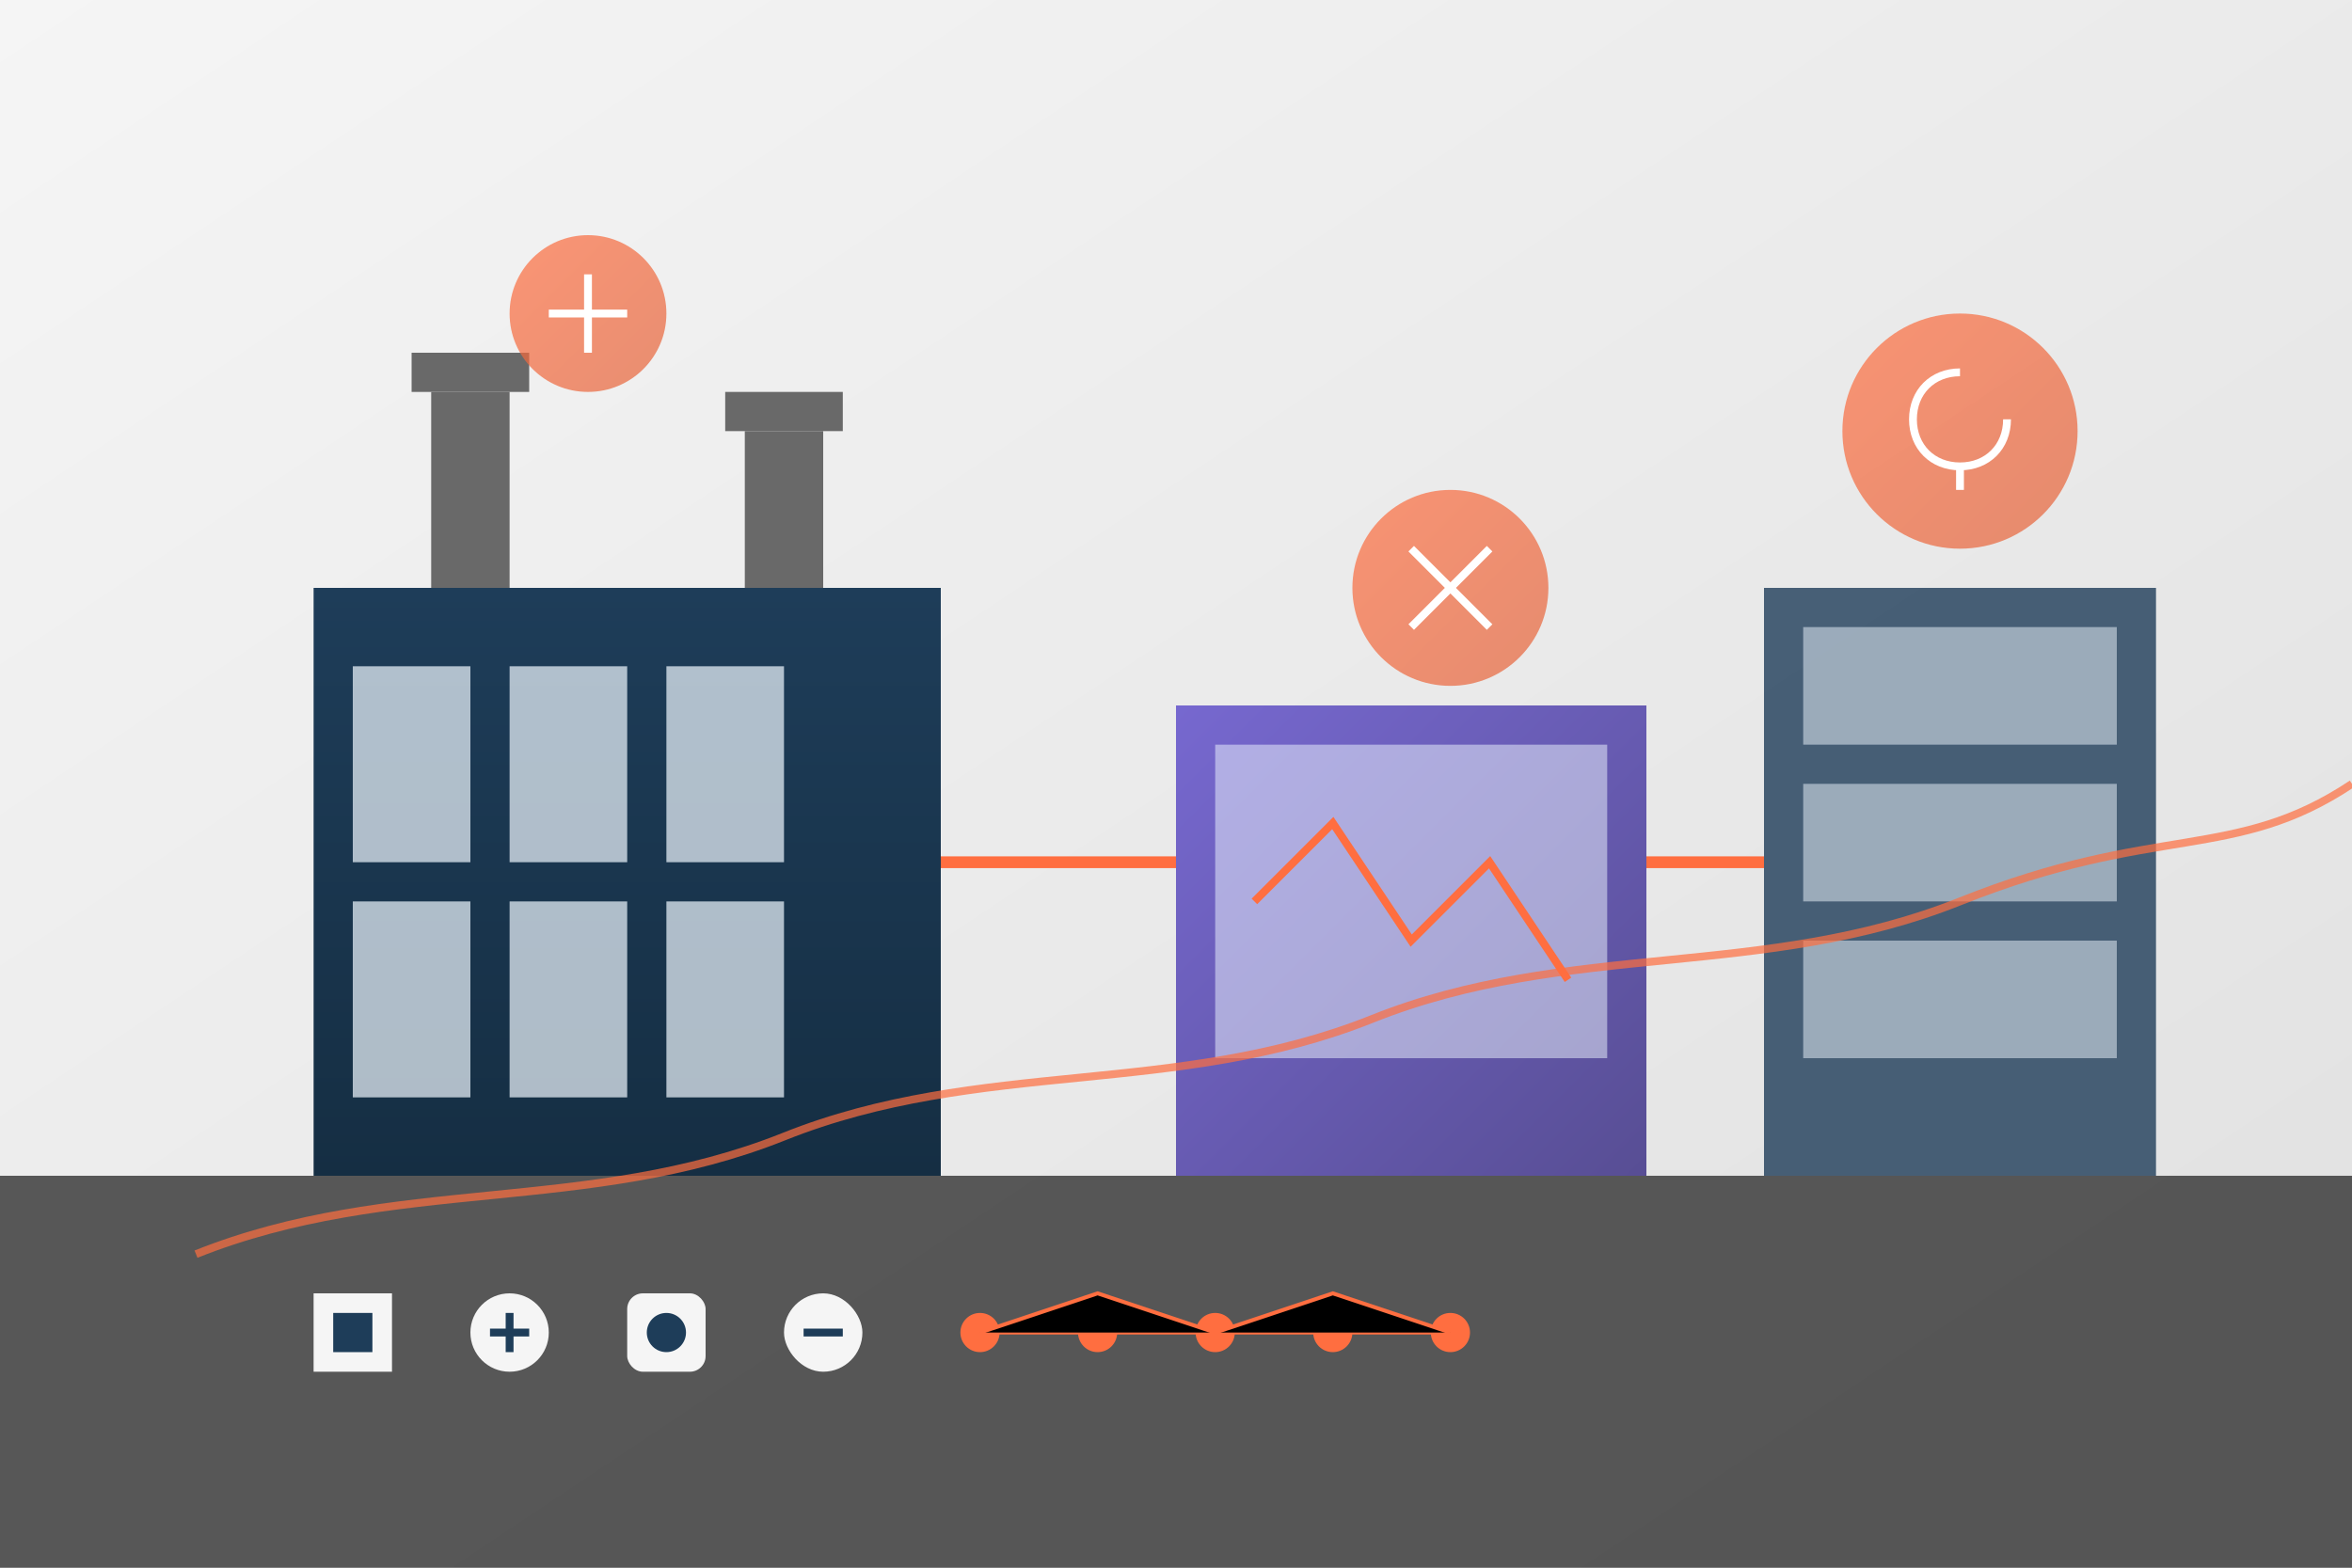 <svg xmlns="http://www.w3.org/2000/svg" viewBox="0 0 600 400" width="600" height="400">
  <rect x="0" y="0" width="600" height="400" fill="#808080" stroke="none"/>
  <defs>
    <linearGradient id="bgGrad" x1="0%" y1="0%" x2="100%" y2="100%">
      <stop offset="0%" stop-color="#f5f5f5" />
      <stop offset="100%" stop-color="#e0e0e0" />
    </linearGradient>
    <linearGradient id="blueGrad" x1="0%" y1="0%" x2="0%" y2="100%">
      <stop offset="0%" stop-color="#1e3d59" />
      <stop offset="100%" stop-color="#152e43" />
    </linearGradient>
    <linearGradient id="accentGrad" x1="0%" y1="0%" x2="100%" y2="100%">
      <stop offset="0%" stop-color="#ff6e40" />
      <stop offset="100%" stop-color="#e4633a" />
    </linearGradient>
    <linearGradient id="purpleGrad" x1="0%" y1="0%" x2="100%" y2="100%">
      <stop offset="0%" stop-color="#6a5acd" />
      <stop offset="100%" stop-color="#483d8b" />
    </linearGradient>
  </defs>
  
  <!-- Background -->
  <rect x="0" y="0" width="600" height="400" fill="url(#bgGrad)" />
  
  <!-- Cityscape Base -->
  <rect x="0" y="300" width="600" height="100" fill="#333" opacity="0.8" />
  
  <!-- Creative Hub Building (Transformed Factory) -->
  <rect x="80" y="150" width="160" height="150" fill="url(#blueGrad)" />
  <rect x="90" y="170" width="30" height="50" fill="#f0f8ff" opacity="0.7" />
  <rect x="130" y="170" width="30" height="50" fill="#f0f8ff" opacity="0.7" />
  <rect x="170" y="170" width="30" height="50" fill="#f0f8ff" opacity="0.7" />
  <rect x="90" y="230" width="30" height="50" fill="#f0f8ff" opacity="0.7" />
  <rect x="130" y="230" width="30" height="50" fill="#f0f8ff" opacity="0.7" />
  <rect x="170" y="230" width="30" height="50" fill="#f0f8ff" opacity="0.7" />
  
  <!-- Old Industrial Elements -->
  <rect x="110" y="100" width="20" height="50" fill="#696969" />
  <rect x="105" y="90" width="30" height="10" fill="#696969" />
  <rect x="190" y="110" width="20" height="40" fill="#696969" />
  <rect x="185" y="100" width="30" height="10" fill="#696969" />
  
  <!-- Art Gallery / Exhibition Space -->
  <rect x="300" y="180" width="120" height="120" fill="url(#purpleGrad)" opacity="0.9" />
  <rect x="310" y="190" width="100" height="80" fill="#f0f8ff" opacity="0.5" />
  <path d="M320,230 L340,210 L360,240 L380,220 L400,250" stroke="#ff6e40" stroke-width="2" fill="none" />
  
  <!-- Technology Startup Offices -->
  <rect x="450" y="150" width="100" height="150" fill="#1e3d59" opacity="0.8" />
  <rect x="460" y="160" width="80" height="30" fill="#f0f8ff" opacity="0.5" />
  <rect x="460" y="200" width="80" height="30" fill="#f0f8ff" opacity="0.5" />
  <rect x="460" y="240" width="80" height="30" fill="#f0f8ff" opacity="0.5" />
  
  <!-- Creative Industry Connections -->
  <path d="M240,220 L300,220" stroke="#ff6e40" stroke-width="3" />
  <path d="M420,220 L450,220" stroke="#ff6e40" stroke-width="3" />
  
  <!-- Creative Economy Symbols -->
  <circle cx="150" cy="80" r="20" fill="url(#accentGrad)" opacity="0.7" />
  <path d="M150,70 L150,90 M140,80 L160,80" stroke="#fff" stroke-width="2" />
  
  <circle cx="370" cy="150" r="25" fill="url(#accentGrad)" opacity="0.7" />
  <path d="M360,140 L380,160 M360,160 L380,140" stroke="#fff" stroke-width="2" />
  
  <circle cx="500" cy="110" r="30" fill="url(#accentGrad)" opacity="0.7" />
  <path d="M500,95 C493,95 488,100 488,107 C488,114 493,119 500,119 C507,119 512,114 512,107" stroke="#fff" stroke-width="2" fill="none" />
  <line x1="500" y1="119" x2="500" y2="125" stroke="#fff" stroke-width="2" />
  
  <!-- Creative Flow Network -->
  <path d="M50,320 C100,300 150,310 200,290 C250,270 300,280 350,260 C400,240 450,250 500,230 C550,210 570,220 600,200" stroke="#ff6e40" stroke-width="2" fill="none" opacity="0.7" />
  
  <!-- Cultural/Digital Icons -->
  <rect x="80" y="330" width="20" height="20" fill="#f5f5f5" />
  <rect x="85" y="335" width="10" height="10" fill="#1e3d59" />
  
  <circle cx="130" cy="340" r="10" fill="#f5f5f5" />
  <path d="M125,340 L135,340 M130,335 L130,345" stroke="#1e3d59" stroke-width="2" />
  
  <rect x="160" y="330" width="20" height="20" rx="4" ry="4" fill="#f5f5f5" />
  <circle cx="170" cy="340" r="5" fill="#1e3d59" />
  
  <rect x="200" y="330" width="20" height="20" rx="10" ry="10" fill="#f5f5f5" />
  <path d="M205,340 L215,340" stroke="#1e3d59" stroke-width="2" />
  
  <!-- Networking Dots -->
  <circle cx="250" cy="340" r="5" fill="#ff6e40" />
  <circle cx="280" cy="340" r="5" fill="#ff6e40" />
  <circle cx="310" cy="340" r="5" fill="#ff6e40" />
  <circle cx="340" cy="340" r="5" fill="#ff6e40" />
  <circle cx="370" cy="340" r="5" fill="#ff6e40" />
  
  <path d="M250,340 L280,340 L310,340 L340,340 L370,340" stroke="#ff6e40" stroke-width="1" />
  <path d="M250,340 L280,330 L310,340 L340,330 L370,340" stroke="#ff6e40" stroke-width="1" />
</svg>
